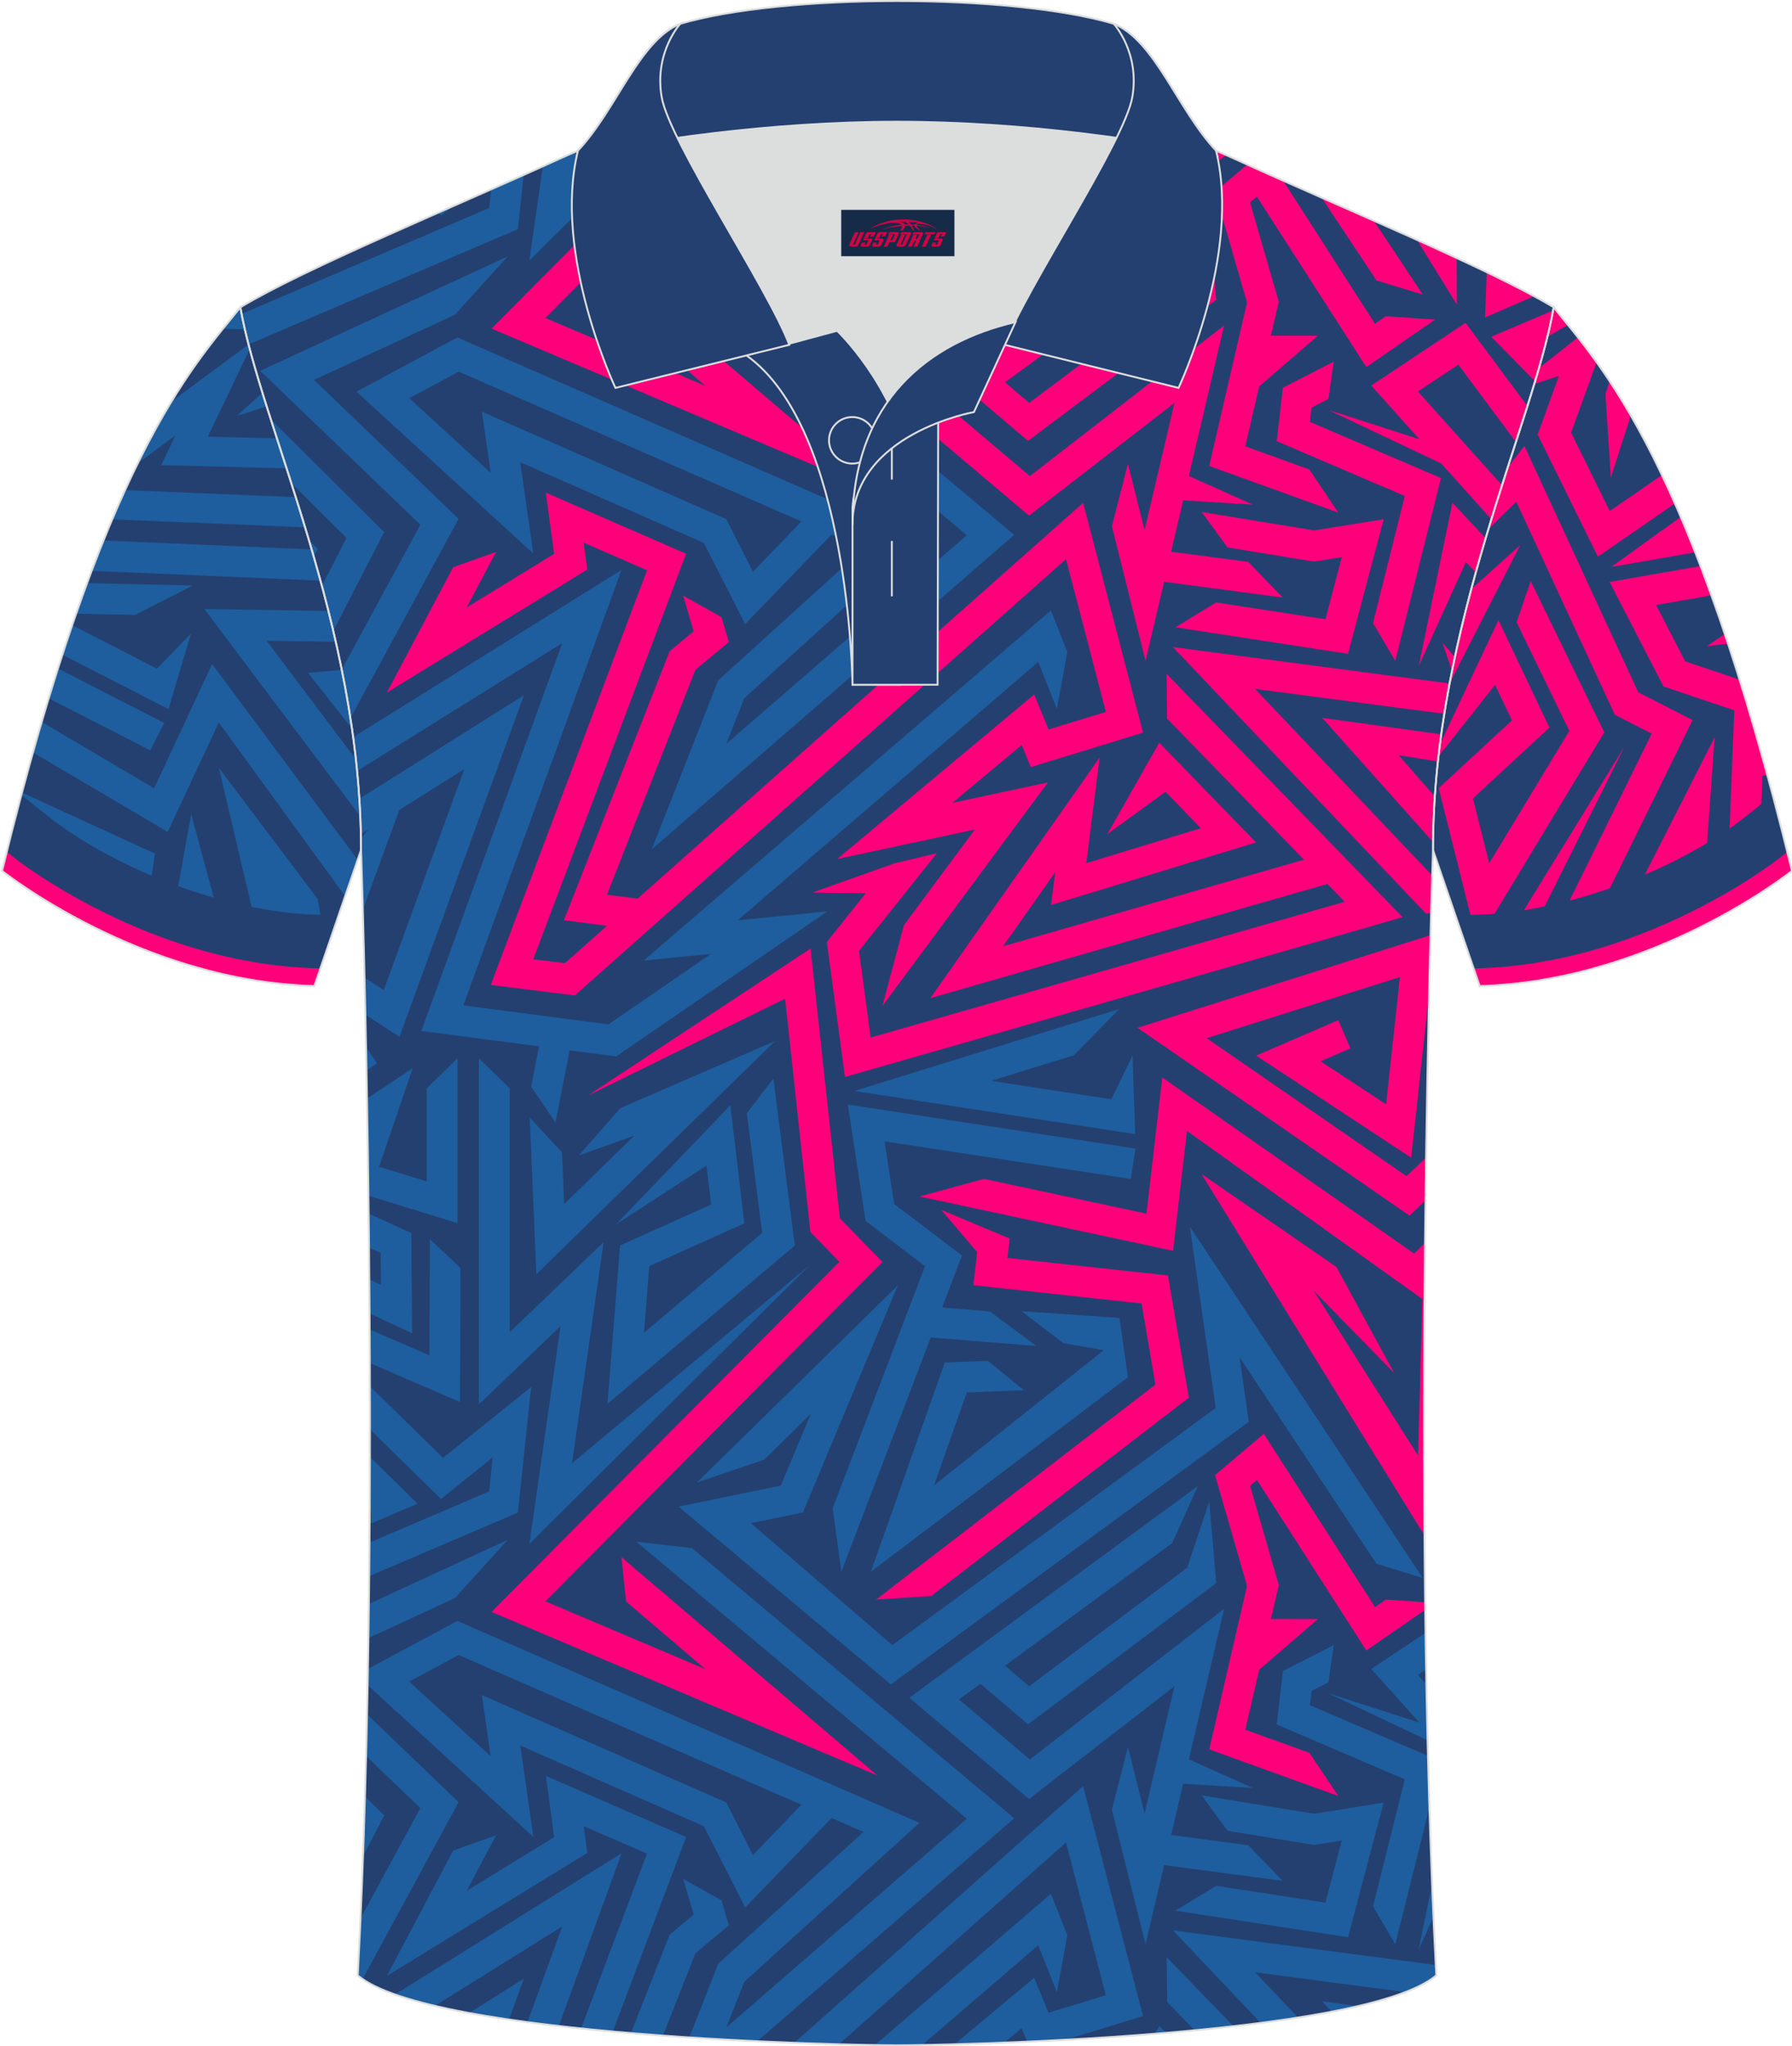 <?xml version="1.0" encoding="utf-8"?>
<!-- Generator: Adobe Illustrator 24.0.1, SVG Export Plug-In . SVG Version: 6.00 Build 0)  -->
<svg xmlns="http://www.w3.org/2000/svg" xmlns:xlink="http://www.w3.org/1999/xlink" version="1.1" id="图层_1" x="0px" y="0px" width="379.8px" height="433.5px" viewBox="0 0 379.95 433.64" enable-background="new 0 0 379.95 433.64" xml:space="preserve">
<g>
	<g>
		<g>
			<path fill-rule="evenodd" clip-rule="evenodd" fill="#244070" d="M329.42,65.11c10.24,12.8,29.36,32.42,50.52,119.44     c0,0-29.19,23.38-66.21,24.4c0,0-7.16-20.82-9.9-28.84l0,0C303.83,132.33,325.14,89.87,329.42,65.11z"/>
			<path fill-rule="evenodd" clip-rule="evenodd" fill="#FF007B" d="M352.37,100.66l-11.06,7.63l-8.2-16.62l5.41-14.92     c-1.38-1.93-2.7-3.66-3.94-5.23l-0.31,0.2l-7.96,6.27c-0.32,1.1-0.65,2.22-1,3.36l5.22-1.69l-4.03,11.11l-0.47,1.31l0.61,1.25     l10.48,21.25l1.67,3.38l3.1-2.14l13.22-9.12C354.2,104.56,353.28,102.56,352.37,100.66z"/>
			<path fill-rule="evenodd" clip-rule="evenodd" fill="#FF007B" d="M328.09,71.39l4.34-2.58c-1.07-1.32-2.08-2.54-3.01-3.7     C329.08,67.09,328.63,69.19,328.09,71.39L328.09,71.39z M341.28,80.76l-0.88,2.74l1.14,17.66l4.24-13.11     C344.22,85.34,342.72,82.93,341.28,80.76z"/>
			<polygon fill-rule="evenodd" clip-rule="evenodd" fill="#FF007B" points="323.79,86.26 324.07,85.89 323.88,85.98    "/>
			<path fill-rule="evenodd" clip-rule="evenodd" fill="#FF007B" d="M356.36,109.52l-3.22,2.32l-9.97,7.19l-1.52,1.1l13.96-2.43     l3.83-0.67C358.39,114.39,357.37,111.89,356.36,109.52z"/>
			<path fill-rule="evenodd" clip-rule="evenodd" fill="#FF007B" d="M378.08,177.02l-0.13,9.02c1.31-0.94,2-1.5,2-1.5     C379.32,181.98,378.7,179.48,378.08,177.02z"/>
			<path fill-rule="evenodd" clip-rule="evenodd" fill="#FF007B" d="M363.55,156.22l-24.76,48.74c2.08-0.59,4.1-1.23,6.06-1.91     l3.63-2.77l6.28-12.36l-0.83,11.6c2.39-1.03,4.65-2.09,6.76-3.15L363.55,156.22z"/>
			<path fill-rule="evenodd" clip-rule="evenodd" fill="#FF007B" d="M352.71,145.47l15,5.05l-1.7,43.06     c2.54-1.42,4.78-2.77,6.68-3.98l1.01-25.5l0.09,0.35l0.93-0.23c-1.98-7.28-3.94-13.99-5.88-20.19l-11.54-3.89l-6.17-11.94     l11.73-2.05c-0.77-2.15-1.54-4.22-2.3-6.21l-19.29,3.38L352.71,145.47z"/>
			<path fill-rule="evenodd" clip-rule="evenodd" fill="#FF007B" d="M365.71,134.35l-3.82,2.57l4.51-0.52     C366.17,135.7,365.94,135.02,365.71,134.35z"/>
			<path fill-rule="evenodd" clip-rule="evenodd" fill="#FF007B" d="M332.29,206.61l25.17-51.15l1.41-2.87l-2.85-1.46l-8.67-4.45     l-11.63-25.14l-10.27-22.21l-2.23-4.84l-3.16,4.05L319.7,99c-1.36,4.21-2.75,8.61-4.13,13.16l5.92-5.87l8.02,17.35l12.4,26.8     l0.47,1.02l1,0.51l6.82,3.5l-25.88,52.59C327.04,207.67,329.7,207.19,332.29,206.61z"/>
			<path fill-rule="evenodd" clip-rule="evenodd" fill="#FF007B" d="M305.04,167.01l0.47,1.87l5.82,23.21l1.9,7.58l4.05-6.69     l21.95-36.27l0.92-1.52l-0.78-1.59L325.46,125l-0.92-1.89l-0.84,2.48l-2.14,6.29l11.18,22.99l-16.99,28.07l-3.45-13.75     l14.46-13.38l1.76-1.63l-1.03-2.16l-6.84-14.41l-2.94-6.2l-2.77,5.88l-9.63,20.45c-0.11,0.85-0.21,1.69-0.31,2.55l12-15.17     l3.57,7.53l-14.12,13.06L305.04,167.01z"/>
			<path fill-rule="evenodd" clip-rule="evenodd" fill="#FF007B" d="M307.35,144.82l8.47-16.58l6.52-12.76l-10.39,9.37     C310.23,131.28,308.65,137.95,307.35,144.82z"/>
			<path fill-rule="evenodd" clip-rule="evenodd" fill="#FF007B" d="M319.23,208.63l25.19-50.4l-30.87,50.19l0.18,0.53     C315.59,208.9,317.42,208.79,319.23,208.63L319.23,208.63z M303.86,180.17l-0.02-0.11v0.05l0,0L303.86,180.17z"/>
		</g>
		<g>
			<path fill-rule="evenodd" clip-rule="evenodd" fill="#244070" d="M370.49,172.74c-14.79,11.75-38.46,20.57-57.17,21.09     l-4.73,0.13c2.63,7.64,5.15,14.99,5.15,14.99c37.02-1.02,66.21-24.4,66.21-24.4c-1.37-5.65-2.74-11.01-4.09-16.1L370.49,172.74z"/>
			<path fill-rule="evenodd" clip-rule="evenodd" fill="#FF007B" d="M377.58,181.6c-1.56,1.25-3.3,2.44-4.96,3.55     c-4.37,2.91-8.97,5.55-13.67,7.9c-14.03,7.02-29.57,11.68-45.32,12.12l-1.18,0.03l1.29,3.75c37.02-1.02,66.21-24.4,66.21-24.4     c-0.33-1.37-0.66-2.72-1-4.05L377.58,181.6z"/>
		</g>
	</g>
	<g>
		<path fill-rule="evenodd" clip-rule="evenodd" fill="#244070" d="M76.55,180.12c0,0,4.68,137.15-0.7,238.51    c15.6,13.14,104.62,14.84,114.34,14.81c9.72,0.03,98.74-1.67,114.34-14.82c-5.38-101.36-0.7-238.51-0.7-238.51    c0-47.79,21.31-90.25,25.59-115c-13.68-8.25-45.44-21.32-67.38-31.34c-5.84-2.66-10.73-4.57-15.09-5.94l-113.56-0.01    c-4.32,1.37-9.2,3.29-15.06,5.95c-21.94,10.02-53.7,23.09-67.37,31.34C55.24,89.87,76.55,132.33,76.55,180.12z"/>
		<polygon fill-rule="evenodd" clip-rule="evenodd" fill="#FF007B" points="236.67,27.83 185.74,67.01 197.42,66.25 247.24,27.92     246.95,27.83   "/>
		<polygon fill-rule="evenodd" clip-rule="evenodd" fill="#FF007B" points="196.41,27.82 184.65,61.09 228.65,27.83 216.84,27.83     198.03,42.81 203.32,27.83   "/>
		<path fill-rule="evenodd" clip-rule="evenodd" fill="#FF007B" d="M143.87,47.3l45.01,37.67l71.11-52.13    c-2.52-1.11-4.85-2.08-7.04-2.92l-63.74,46.72l-30-25.85l11.04-2.27l8.66-20.71h-7.07l-6.28,15.02L143.87,47.3L143.87,47.3z     M280.21,41.87l11.64,17.55l9.81,2.99l-10.4-15.67C287.58,45.11,283.87,43.48,280.21,41.87L280.21,41.87z M162.43,27.82h9.31    l-9.72,9.53l-14.23,4.83L162.43,27.82z"/>
		<path fill-rule="evenodd" clip-rule="evenodd" fill="#1E5E9E" d="M159.65,121.14L154,110l-51.81-22.76l1.85,12.95L86.77,84.38    l10.49-5.64l72.67,31.75L159.65,121.14L159.65,121.14z M194.92,114.29L96.96,71.5L75.59,82.99l37.48,34.3l-2.77-19.36l38.94,17.11    l8.75,17.21l18.32-18.97l6.77,2.96l-30.8,27.93l-14.08,35.79l76.84-66.62l-68.32-57.25l-11.81-1.39l70.08,58.71l-51.01,44.23    l3.81-9.67L194.92,114.29z"/>
		<polygon fill-rule="evenodd" clip-rule="evenodd" fill="#FF007B" points="184.11,27.82 176.55,47.64 178.39,61.09 191.09,27.82       "/>
		<path fill-rule="evenodd" clip-rule="evenodd" fill="#FF007B" d="M315.22,57.66l-0.16,4.44l-0.19,5.15l4.73-2.04l5.69-2.45    C322.36,61.17,318.96,59.46,315.22,57.66z"/>
		<polygon fill-rule="evenodd" clip-rule="evenodd" fill="#FF007B" points="264.67,119.07 248.31,116.9 250.86,106.02     265.61,106.92 252.07,100.86 259.55,68.95 218.36,100.88 203.32,88.17 207.87,84.84 217.97,93.42 257.87,63.51 256.39,46.23     251.72,60.25 218.21,85.37 213.09,81.01 248.54,55.02 253.98,42.95 192.8,87.81 218.18,109.27 249.01,85.37 242.68,112.36     239.15,98.26 235.75,111.51 242.89,140.04 246.82,123.28 271.94,126.61   "/>
		<polygon fill-rule="evenodd" clip-rule="evenodd" fill="#FF007B" points="281.66,84.53 282.79,76.63 272.02,82.14 270.69,93.47     297.85,105.1 291.12,132.03 295.83,140.04 305.52,101.3 277.73,89.39 278.09,86.36   "/>
		<path fill-rule="evenodd" clip-rule="evenodd" fill="#FF007B" d="M315,114.06l-2.77-2.96l-4.28-4.57l-1.19,5.79l-5.96,28.86    l10-22.08l2.11,2.25C313.58,118.88,314.29,116.45,315,114.06z"/>
		<path fill-rule="evenodd" clip-rule="evenodd" fill="#FF007B" d="M297.37,194.35l-3.79-3.91l-46.23-47.65l0.1,9.47l29.03,29.92    c-1.71,0.49-3.92,1.12-6.78,1.94c-7.32,2.1-17.05,4.89-26.77,7.69c-11.39,3.28-22.78,6.55-30.25,8.71l11.05-15.69l-0.88,6.94    l43.46-13.25l-20.52-21.14l-11.01,19.39l12.34-8.99l7.49,7.72l-24.29,7.41l2.83-22.38l-35.91,51l8.6-2.48    c23.33-6.72,65.59-18.89,75.62-21.73l3.65,3.77L184.6,219.87l-2.46-18.37l10.6-13.3l5.9-7.4l-9.02,2.16l-17.39,6.18l11.32,0.14    l-7.36,9.24l-0.87,1.09l0.18,1.38l3.15,23.49l0.5,3.74l3.63-1.04l109.37-31.31L297.37,194.35z"/>
		<polygon fill-rule="evenodd" clip-rule="evenodd" fill="#FF007B" points="218.55,162.55 242.35,155.25 229.65,106.55     135.18,190.43 128.69,189.6 147.43,141.95 154.53,136.06 152.98,130.77 144.86,126.23 147.07,133.78 141.98,138 119.56,195.01     128.7,196.18 119.77,204.11 113.07,203.28 145.47,117.34 115.73,104.39 117.49,117.36 98.94,128.73 105.18,116.95 96.08,120.2     82.02,146.76 124.52,120.69 123.75,114.99 137.19,120.84 104.05,208.72 121.89,210.94 226.02,118.48 234.47,150.85 222.32,154.58     219.27,147.17 177.51,182.03 206.69,175.78 191.65,196.07 187.1,213.17 222.2,165.79 201.94,170.13 216.63,157.87   "/>
		<path fill-rule="evenodd" clip-rule="evenodd" fill="#FF007B" d="M305.84,136.2l2.03,5.97c0.2-0.97,0.39-1.94,0.6-2.91    L305.84,136.2L305.84,136.2z M307.35,144.83c-0.4,2.12-0.78,4.27-1.12,6.43l-40.13-5.28l37.56,39.55    c-0.06,2.09-0.14,4.74-0.23,7.93l-1.1,0.14l-53.64-56.48L307.35,144.83z"/>
		<path fill-rule="evenodd" clip-rule="evenodd" fill="#1E5E9E" d="M81.45,112.74L57.43,88.87c1.37,4.27,2.84,8.78,4.35,13.5    L73.47,114l-5.22,10.14c0.84,3.13,1.65,6.31,2.41,9.55L81.45,112.74L81.45,112.74z M52.7,72.98l57.1-24.43l1.22-11.49    c-2.24,1-4.54,2.02-6.88,3.05l-0.42,3.95l-52.5,22.46C51.62,68.57,52.12,70.72,52.7,72.98L52.7,72.98z M92.91,45.06l3.01-1.33    l-2.4,1.93L92.91,45.06L92.91,45.06z M66.49,117.83c-0.33-1.15-0.66-2.28-1-3.41l1.88,1.91L66.49,117.83z"/>
		<path fill-rule="evenodd" clip-rule="evenodd" fill="#1E5E9E" d="M112.62,230.3l0.23,0.33l4.93,7.25l1.42-7.25l1.58-8.05    l9.86,1.29l44.78-30.74l-19.02,1.89l63.73-54.76l3.95,9.95l2.22-12.06l-3.49-8.79l-86.35,74.2l14.32-1.43L129,217.08l-30.76-4.02    l33.53-92.29l-56.89,35.45c0.32,2.37,0.6,4.76,0.83,7.16l43.49-27.1l-29.86,82.19l24.96,3.26L112.62,230.3L112.62,230.3z     M74.3,152.18c-0.54-3.47-1.16-6.9-1.84-10.28l16.67-30.71L55.17,78.57l52.47-24.23L96.45,66.69l-29.88,13.8l30.66,29.45    L74.3,152.18z"/>
		<path fill-rule="evenodd" clip-rule="evenodd" fill="#1E5E9E" d="M76.52,176.76l1.63-1.03l-1.61,1.89    c0.01,0.83,0.02,1.66,0.02,2.49c0,0,0.16,4.56,0.38,12.6l7.72-21.07l13.79-8.67L81.37,209.8l-4.07-2.62    c0.06,2.49,0.12,5.1,0.18,7.87l7.22,4.65l26.39-72.38L76.2,169.26C76.36,171.75,76.46,174.25,76.52,176.76z"/>
		<polygon fill-rule="evenodd" clip-rule="evenodd" fill="#FF007B" points="293.37,110.03 278.63,112.39 254.8,108.5 260.26,116     278.62,119 284.5,118.05 281.02,131.22 257.87,127.66 249.22,132.92 285.82,138.55   "/>
		<path fill-rule="evenodd" clip-rule="evenodd" fill="#FF007B" d="M300.43,50.82l8.46,13.7l-0.04-9.86    C306.13,53.4,303.31,52.12,300.43,50.82z"/>
		<polygon fill-rule="evenodd" clip-rule="evenodd" fill="#FF007B" points="145.76,27.82 107.61,66.2 104.22,69.62 108.65,71.5     166.53,96.02 186.04,104.29 169.92,90.54 131.77,58.01 132.75,67.42 149.57,81.76 115.63,67.38 154.95,27.82   "/>
		<path fill-rule="evenodd" clip-rule="evenodd" fill="#1E5E9E" d="M115.1,35.24l-1.48,10.33l-1.38,9.63l6.8-6.75l20.75-20.62h-6.16    l-12.35,10.29l0.86-6.02c-1.22,0.52-2.49,1.08-3.8,1.68C117.28,34.25,116.2,34.74,115.1,35.24z"/>
		<path fill-rule="evenodd" clip-rule="evenodd" fill="#FF007B" d="M309.2,77.26l12.22,16.41c0.85-2.62,1.67-5.17,2.44-7.63    L310.73,68.4l-19.99,13.3l10.22,11.38l-19.31-6.22l23.92,11.35l10.63,11.83c0.75-2.46,1.51-4.87,2.26-7.23l-17.84-19.86    L309.2,77.26z"/>
		<path fill-rule="evenodd" clip-rule="evenodd" fill="#FF007B" d="M329.31,65.76l-13.13,5.59l9.3,9.46    C327.14,75.27,328.49,70.23,329.31,65.76z"/>
		<path fill-rule="evenodd" clip-rule="evenodd" fill="#FF007B" d="M304.22,168.79l-7.67-8.76l8.33,1.34    c0.21-1.93,0.44-3.85,0.71-5.76l-25.24-3.49l23.51,26.34C303.88,175.22,304.01,171.99,304.22,168.79z"/>
		<path fill-rule="evenodd" clip-rule="evenodd" fill="#FF007B" d="M289.69,77.78l14.6-10.07l-10.46-0.7l-2.3,1.59l-19.46-30.32    c-2.62-1.16-5.18-2.31-7.63-3.42l-6.82,5.77l3.2,11.08l3.58,12.39l-8.02,34.64l27.37,9.88l-6.13-9.14l-13.59-4.9l2.94-12.71    l12.45-10.73l-9.96-0.02l1.67-7.19l-6.09-21.05l1.45-1.22L289.69,77.78z"/>
		<polygon fill-rule="evenodd" clip-rule="evenodd" fill="#1E5E9E" points="237.3,213.83 194.68,227 182.94,230.63 181.14,231.19     195.14,233.34 236.83,239.74 240.68,240.33 240.57,236.87 240.36,230.63 240.13,223.65 236.76,230.63 235.64,232.96     220.45,230.63 210.14,229.04 227.66,223.63   "/>
		<polygon fill-rule="evenodd" clip-rule="evenodd" fill="#FF007B" points="206.38,272.35 209.64,272.7 242.04,276.23     244.98,293.41 185.74,338.98 197.42,338.22 250.51,297.38 252.07,296.18 251.73,294.25 248.05,272.71 247.63,270.29     245.19,270.02 213.6,266.58 213.81,264.79 214.07,262.46 212.49,261.8 199.59,256.4 207.18,265.34 206.76,269.09   "/>
		<polygon fill-rule="evenodd" clip-rule="evenodd" fill="#1E5E9E" points="217.08,294.61 209.48,288.38 200.32,288.73     184.65,333.07 239.15,291.86 237.34,279.29 216.61,277.86 225.42,284.61 234.02,286.13 198.03,314.79 204.99,295.07   "/>
		<polygon fill-rule="evenodd" clip-rule="evenodd" fill="#1E5E9E" points="190.37,272.39 147.78,314.16 162.02,309.33     171.91,299.62 165.55,314.82 143.87,319.28 188.88,356.95 264.77,301.31 262.82,287.62 291.86,331.39 301.66,334.39     252.28,259.95 257.77,298.36 189.2,348.63 159.2,322.78 170.24,320.51   "/>
		<path fill-rule="evenodd" clip-rule="evenodd" fill="#1E5E9E" d="M169.93,382.46l-10.28,10.65l-5.66-11.13l-51.81-22.76    l1.85,12.95l-17.27-15.81l10.49-5.64L169.93,382.46L169.93,382.46z M78.02,353.66c-0.02,1.16-0.04,2.31-0.06,3.46l35.12,32.14    l-2.77-19.36l38.94,17.11l8.75,17.22l18.32-18.97l6.77,2.96l-30.8,27.93l-6.15,15.63c4.99,0.32,9.84,0.59,14.39,0.81l54.52-47.27    l-68.32-57.23l-11.81-1.39l70.09,58.71L154,429.64l3.81-9.67l37.13-33.67l-97.96-42.79L78.02,353.66z"/>
		<polygon fill-rule="evenodd" clip-rule="evenodd" fill="#1E5E9E" points="183.53,258.73 196.13,268.31 176.55,319.62     178.39,333.07 197.47,283.09 197.44,283.44 219.73,285.23 209.86,277.9 199.75,277.09 203.96,266.07 189.58,255.14 187.55,241.86     239.76,249.84 240.74,243.39 179.76,234.07   "/>
		<polygon fill-rule="evenodd" clip-rule="evenodd" fill="#1E5E9E" points="246.82,395.25 271.94,398.58 264.67,391.04     248.31,388.87 250.86,378 265.61,378.89 252.07,372.84 259.55,340.92 218.36,372.86 203.32,360.15 207.87,356.81 217.97,365.4     257.87,335.48 256.39,318.21 251.72,332.23 218.21,357.35 213.09,352.99 248.54,327 253.98,314.92 192.8,359.78 218.18,381.24     249.01,357.34 242.68,384.34 239.15,370.23 235.75,383.49 242.89,412.01   "/>
		<path fill-rule="evenodd" clip-rule="evenodd" fill="#1E5E9E" d="M281.66,356.51l1.13-7.9l-10.77,5.51l-1.33,11.32l27.16,11.63    L291.12,404l4.72,8.01l7.24-28.96c-0.11-3.64-0.21-7.29-0.31-10.95l-25.04-10.73l0.36-3.03L281.66,356.51z"/>
		<path fill-rule="evenodd" clip-rule="evenodd" fill="#1E5E9E" d="M303.64,399.34l-2.85,13.81l3.14-6.94    C303.83,403.94,303.74,401.65,303.64,399.34z"/>
		<path fill-rule="evenodd" clip-rule="evenodd" fill="#1E5E9E" d="M261.54,429.39l-14.18-14.62l0.1,9.47l5.83,6.01    C256.06,429.99,258.82,429.7,261.54,429.39L261.54,429.39z M247.22,430.8l-1.41-1.45l-0.93,1.64    C245.65,430.93,246.43,430.87,247.22,430.8z"/>
		<path fill-rule="evenodd" clip-rule="evenodd" fill="#1E5E9E" d="M225.94,432.26l16.41-5.03l-12.7-48.71l-61.25,54.39    c3.46,0.13,6.64,0.24,9.46,0.31l48.16-42.77l8.44,32.37l-12.15,3.72l-3.05-7.41l-16.87,14.08c3.12-0.09,6.7-0.2,10.6-0.36    l3.62-3.02l1.16,2.82C220.4,432.55,223.13,432.42,225.94,432.26L225.94,432.26z M140.57,431.38l6.87-17.46l7.1-5.89l-1.55-5.3    l-8.12-4.53l2.21,7.55l-5.09,4.22l-8.21,20.87C136.04,431.04,138.31,431.22,140.57,431.38L140.57,431.38z M129.93,430.52    c-2.25-0.2-4.49-0.42-6.72-0.65l13.97-37.05l-13.44-5.85l0.78,5.7l-42.5,26.06l14.07-26.56l9.1-3.25l-6.24,11.78l18.55-11.38    l-1.76-12.97l29.74,12.95L129.93,430.52z"/>
		<path fill-rule="evenodd" clip-rule="evenodd" fill="#1E5E9E" d="M304.42,416.42l-55.72-7.33l18.61,19.6    c2.71-0.35,5.36-0.73,7.92-1.13l-9.12-9.6l31.9,4.2c2.78-1.07,5.01-2.25,6.53-3.53C304.5,417.89,304.46,417.15,304.42,416.42z"/>
		<path fill-rule="evenodd" clip-rule="evenodd" fill="#1E5E9E" d="M78.37,322.98l10.17-4.33l-10.11-9.9    C78.42,313.45,78.41,318.2,78.37,322.98z"/>
		<path fill-rule="evenodd" clip-rule="evenodd" fill="#1E5E9E" d="M81.45,384.71l-4.07-4.04c-0.13,4.28-0.27,8.53-0.42,12.75    L81.45,384.71L81.45,384.71z M78.28,334.02l31.52-13.48l2.82-26.62l-18.68,15.02l-15.52-15.18c0.01,3.02,0.01,6.06,0.01,9.13    l15.08,14.76l10.96-8.81l-0.77,7.22L78.35,326.9C78.33,329.27,78.31,331.64,78.28,334.02L78.28,334.02z M78.42,288.85    c-0.01-2.39-0.02-4.76-0.03-7.11l12.66,5.47l0.1-24.62l6.49,6.12l-0.11,28.4L78.42,288.85z"/>
		<path fill-rule="evenodd" clip-rule="evenodd" fill="#1E5E9E" d="M97,259.19v-28.56v-6.34l-6.52,6.34v19.73l-10.11-3.11    l5.68-16.62l1.46-4.27l-6.43,4.27l-3.25,2.16c0.11,6.45,0.22,13.35,0.31,20.6L97,259.19L97,259.19z M78.25,264.38    c-0.02-2.43-0.05-4.84-0.08-7.21l9.04,4.14l0.17,21.22l-9.02-4.19c-0.02-2.43-0.03-4.83-0.05-7.21l2.47,1.15l-0.06-6.77    L78.25,264.38z"/>
		<path fill-rule="evenodd" clip-rule="evenodd" fill="#1E5E9E" d="M195.52,433.38l24.61-21.15l3.95,9.95l2.22-12.06l-3.49-8.79    l-37.31,32.06c2.18,0.04,3.78,0.05,4.69,0.04C191.19,433.44,193.02,433.43,195.52,433.38L195.52,433.38z M118.48,429.35    l13.3-36.61l-48.02,29.92c2.47,0.87,5.32,1.67,8.45,2.41l26.99-16.82l-7.36,20.27C114.01,428.82,116.23,429.09,118.48,429.35    L118.48,429.35z M76.88,419.4c-0.37-0.25-0.72-0.51-1.03-0.77c0.21-3.97,0.4-8,0.59-12.08l12.69-23.38l-11.51-11.05    c0.07-2.94,0.14-5.89,0.21-8.84l19.4,18.64L76.88,419.4L76.88,419.4z M78.12,347.13l18.33-8.47l11.18-12.34L78.22,339.9    C78.19,342.31,78.16,344.72,78.12,347.13z"/>
		<path fill-rule="evenodd" clip-rule="evenodd" fill="#1E5E9E" d="M99.49,426.59c2.69,0.5,5.51,0.96,8.43,1.39l3.16-8.68    L99.49,426.59z"/>
		<polygon fill-rule="evenodd" clip-rule="evenodd" fill="#1E5E9E" points="293.37,382 278.63,384.37 254.8,380.48 260.26,387.97     278.62,390.97 284.5,390.03 281.02,403.2 257.87,399.64 249.22,404.9 285.82,410.53   "/>
		<path fill-rule="evenodd" clip-rule="evenodd" fill="#FF007B" d="M302.15,263.37l-2.32,2.28l-50.11-35.02l-3.28-2.29l-0.27,2.29    l-3.09,26.56l-34.44-7.37l-13.69,3.73l53.77,11.51l2.95-25.4l49.91,35.63l-0.92,33.15l-22.12-34.91l17.07,17.45l-12.26-22.5    l-28.62-19.72l47.3,76.64C301.88,303.65,301.95,282.5,302.15,263.37z"/>
		<polygon fill-rule="evenodd" clip-rule="evenodd" fill="#FF007B" points="104.22,341.59 108.65,343.47 166.53,368 186.04,376.26     169.92,362.52 131.77,329.99 132.75,339.39 149.57,353.73 115.64,339.35 184.84,269.72 187.1,267.45 184.87,265.16 178.07,258.16     175.08,230.63 172.44,206.31 171.86,201 167.58,203.83 126.97,230.63 124.59,232.2 127.78,230.63 166.46,211.63 168.52,230.63     171.71,259.98 171.83,261.1 172.62,261.9 177.96,267.4 107.61,338.18   "/>
		<polygon fill-rule="evenodd" clip-rule="evenodd" fill="#1E5E9E" points="131.47,263.92 131.32,265.85 129.42,289.7 128.8,297.5     134.78,292.45 167.16,265.09 168.52,263.95 168.29,262.19 164.24,230.63 163.97,228.55 162.38,230.63 158.35,235.9 161.6,261.26     136.54,282.43 137.66,268.29 155.64,260.23 157.82,259.25 157.54,256.87 155.66,241.04 154.85,234.22 150.35,238.91     130.61,259.46 149.8,246.99 150.78,255.26 133.24,263.13   "/>
		<polygon fill-rule="evenodd" clip-rule="evenodd" fill="#1E5E9E" points="122.72,244.85 134.5,240.64 119.62,255.17 119.16,244.2     112.32,236.84 113.72,270.03 154.07,230.63 164.32,220.62 141.21,230.63 131.52,234.83   "/>
		<path fill-rule="evenodd" clip-rule="evenodd" fill="#FF007B" d="M302.37,245.3l-4.16,3.94l-26.96-18.61L255.85,220l40.97-12.95    l-2.56,23.59l-0.37,3.38l-5.15-3.38l-8.74-5.75l6.33-2.73l-2.58-5.98l-17.42,7.52l10.55,6.94l22.33,14.69l1.6-14.69l2.21-20.32    c0.1-4.49,0.2-8.56,0.29-12.16l-62.12,19.64l18.59,12.83l39.07,26.98l3.4-3.22C302.29,251.3,302.33,248.26,302.37,245.3z"/>
		<polygon fill-rule="evenodd" clip-rule="evenodd" fill="#1E5E9E" points="112.25,327.17 119.04,320.41 171.6,268.18     121.28,310.08 126.64,272.58 127.98,263.23 121.16,269.77 108.07,282.32 108.07,230.63 101.55,224.29 101.55,230.63     101.55,289.96 101.55,297.6 107.07,292.31 118.85,281.01 113.63,317.54   "/>
		<path fill-rule="evenodd" clip-rule="evenodd" fill="#1E5E9E" d="M77.71,226.86l2.23-1.51l-2.32-3.42    C77.65,223.54,77.68,225.19,77.71,226.86z"/>
		<path fill-rule="evenodd" clip-rule="evenodd" fill="#1E5E9E" d="M302.25,346.02l-11.51,7.66l10.22,11.38l-19.31-6.22l21.03,9.98    c-0.09-3.95-0.18-7.92-0.25-11.88l-1.8-2.01l1.75-1.16C302.33,351.19,302.29,348.6,302.25,346.02z"/>
		<path fill-rule="evenodd" clip-rule="evenodd" fill="#1E5E9E" d="M287.85,425.15l-7.51-1.04l1.97,2.21    C284.24,425.95,286.09,425.56,287.85,425.15z"/>
		<polygon fill-rule="evenodd" clip-rule="evenodd" fill="#FF007B" points="289.69,349.76 302.19,341.14 302.17,339.54     293.84,338.98 291.54,340.57 267.96,303.85 257.62,312.6 260.82,323.69 264.4,336.08 256.39,370.72 283.76,380.6 277.63,371.46     264.04,366.56 266.98,353.84 279.43,343.11 269.47,343.09 271.14,335.9 265.05,314.85 266.5,313.63   "/>
	</g>
	<g>
		<g>
			<path fill-rule="evenodd" clip-rule="evenodd" fill="#244070" d="M50.96,65.11C40.72,77.91,21.6,97.53,0.44,184.55     c0,0,29.19,23.38,66.21,24.4c0,0,7.16-20.82,9.9-28.84l0,0C76.55,132.33,55.24,89.87,50.96,65.11z"/>
			<path fill-rule="evenodd" clip-rule="evenodd" fill="#1E5E9E" d="M62.72,105.35l-9.51-0.4c-9.63-0.4-19.25-0.79-26.68-1.1     c-0.89,1.96-1.8,4.02-2.72,6.19c12.77,0.53,27.96,1.15,40.88,1.69C64.03,109.57,63.37,107.44,62.72,105.35L62.72,105.35z      M29.24,98.14l7.96-5.88l-3.02,6.3l26.59,0.68c-0.7-2.16-1.38-4.28-2.05-6.35l-14.66-0.37l8.9-18.56     c-0.09-0.32-0.17-0.64-0.25-0.96L36.4,85.03C34.13,88.74,31.74,93.06,29.24,98.14L29.24,98.14z M55.65,83.23     c0.29,0.94,0.59,1.9,0.9,2.87l-6.32,2.01L55.65,83.23L55.65,83.23z M66.08,116.42l-44.13-1.88c-0.83,2.05-1.66,4.18-2.51,6.42     l48.5,2.07C67.34,120.79,66.72,118.59,66.08,116.42z"/>
			<path fill-rule="evenodd" clip-rule="evenodd" fill="#1E5E9E" d="M47.26,69.67l4.66,0.11c-0.37-1.62-0.7-3.18-0.95-4.68     C49.84,66.52,48.6,68.02,47.26,69.67z"/>
			<path fill-rule="evenodd" clip-rule="evenodd" fill="#1E5E9E" d="M40.89,124.06l-22.43-0.49c-0.77,2.08-1.54,4.23-2.32,6.47     l12.49,0.27L40.89,124.06L40.89,124.06z M13.23,138.73l19.03,9.76l3.47,1.78l0.98-3.32l1.78-5.99l1.99-6.69l-5.4,5.56l-1.81,1.86     l-13.67-7.01l-4.29-2.2C14.62,134.5,13.93,136.58,13.23,138.73z"/>
			<path fill-rule="evenodd" clip-rule="evenodd" fill="#1E5E9E" d="M2.99,174.36l22.68,10.4l-2.07,13.5     c1.96,0.91,4.03,1.8,6.19,2.66l2.7-17.6l0.37-2.43l-2.24-1.03l-25.95-11.9C4.11,170.05,3.55,172.18,2.99,174.36z"/>
			<path fill-rule="evenodd" clip-rule="evenodd" fill="#1E5E9E" d="M18.52,195.78l1.73-9.6l-18.34-7.55l-0.17,0.68l5.52,8.14     l7.68,4.16l-2.43,0.89C14.33,193.56,16.34,194.67,18.52,195.78z"/>
			<path fill-rule="evenodd" clip-rule="evenodd" fill="#1E5E9E" d="M41.29,204.88l0.5-2.74l0.85,3.12     c2.34,0.64,4.75,1.23,7.22,1.73l-9.32-34.44l-5.51,30.33C37.05,203.59,39.14,204.26,41.29,204.88z"/>
			<path fill-rule="evenodd" clip-rule="evenodd" fill="#1E5E9E" d="M0.51,184.6l-0.06-0.09l-0.01,0.03L0.51,184.6L0.51,184.6z      M10.33,147.98L31.85,159l2.97-5.8L12.3,141.67C11.64,143.71,10.99,145.82,10.33,147.98z"/>
			<path fill-rule="evenodd" clip-rule="evenodd" fill="#1E5E9E" d="M75.84,182.21l-28.47-38.28l-2.39-3.21L44,142.81l-11.32,24.23     L8.85,152.99c-0.62,2.1-1.23,4.26-1.85,6.47l28.56,16.82l10.83-23.17l26.81,36.82L75.84,182.21L75.84,182.21z M64.93,208.89     c-2.65-0.12-5.25-0.36-7.81-0.69L46.4,162.71l20.92,27.75l1.95,10.88l-1.83,5.31l-6.28-12.91L64.93,208.89z"/>
			<path fill-rule="evenodd" clip-rule="evenodd" fill="#1E5E9E" d="M75.46,160.92l-7.67-10.19l-11.25-14.95L71.19,136     c-0.5-2.21-1.02-4.39-1.56-6.54l-26.3-0.4l13.58,18.05L76.4,173C76.22,168.93,75.9,164.9,75.46,160.92L75.46,160.92z      M72.48,141.97c0.82,4.07,1.55,8.22,2.16,12.44l-1.5-1.9l-7.82-9.92L72.48,141.97z"/>
		</g>
		<g>
			<path fill-rule="evenodd" clip-rule="evenodd" fill="#244070" d="M9.9,172.74c14.79,11.75,38.46,20.57,57.17,21.09l4.73,0.13     c-2.63,7.64-5.15,14.99-5.15,14.99c-37.02-1.02-66.21-24.4-66.21-24.4c1.37-5.65,2.74-11.01,4.09-16.1L9.9,172.74z"/>
			<path fill-rule="evenodd" clip-rule="evenodd" fill="#FF007B" d="M2.81,181.6c1.56,1.25,3.3,2.44,4.96,3.55     c4.37,2.91,8.97,5.55,13.67,7.9c14.03,7.02,29.57,11.68,45.32,12.12l1.18,0.03l-1.29,3.75c-37.02-1.02-66.21-24.4-66.21-24.4     c0.33-1.37,0.66-2.72,1-4.05L2.81,181.6z"/>
		</g>
	</g>
	<path fill="none" stroke="#DCDDDD" stroke-width="0.4" stroke-miterlimit="22.926" d="M76.55,180.12c0,0,4.68,137.15-0.7,238.51   c15.6,13.14,104.62,14.84,114.34,14.81c9.72,0.03,98.74-1.67,114.34-14.82c-5.38-101.36-0.7-238.51-0.7-238.51   c0-47.79,21.31-90.25,25.59-115c-13.68-8.25-45.44-21.32-67.38-31.34c-5.84-2.66-10.73-4.57-15.09-5.94l-113.56-0.01   c-4.32,1.37-9.2,3.29-15.06,5.95c-21.94,10.02-53.7,23.09-67.37,31.34C55.24,89.87,76.55,132.33,76.55,180.12z"/>
	<path fill="none" stroke="#DCDDDD" stroke-width="0.4" stroke-miterlimit="22.926" d="M329.42,65.11   c10.24,12.8,29.36,32.42,50.52,119.44c0,0-29.19,23.38-66.21,24.4c0,0-7.16-20.82-9.9-28.84l0,0   C303.83,132.33,325.14,89.87,329.42,65.11z"/>
	<path fill="none" stroke="#DCDDDD" stroke-width="0.4" stroke-miterlimit="22.926" d="M50.96,65.11   C40.72,77.91,21.6,97.53,0.44,184.55c0,0,29.19,23.38,66.21,24.4c0,0,7.16-20.82,9.9-28.84l0,0   C76.55,132.33,55.24,89.87,50.96,65.11z"/>
	<path fill-rule="evenodd" clip-rule="evenodd" fill="#DCDDDD" d="M188.21,85.11c6.44-9.11,16.35-14.37,26.94-16.84   c5.24-10.64,16.08-27.82,21.62-39.15c-26.77-6.51-66.39-6.51-93.16,0c6.42,13.14,20,34.17,23.66,43.71l10.22-2.75   C177.49,70.09,183.49,75.76,188.21,85.11z"/>
	
		<path fill-rule="evenodd" clip-rule="evenodd" fill="#244070" stroke="#DCDDDD" stroke-width="0.4" stroke-miterlimit="22.926" d="   M158.23,75.28l19.26-5.19c0,0,11.74,11.1,15.3,27.84s-1.86,47.18-1.86,47.18h-10.18C180.75,145.1,180.22,90.85,158.23,75.28z"/>
	
		<path fill-rule="evenodd" clip-rule="evenodd" fill="#244070" stroke="#DCDDDD" stroke-width="0.4" stroke-miterlimit="22.926" d="   M180.75,107.56v37.54h18.04l0.14-60.77C190.09,87.24,181.24,98.77,180.75,107.56z"/>
	
		<path fill-rule="evenodd" clip-rule="evenodd" fill="#244070" stroke="#DCDDDD" stroke-width="0.4" stroke-miterlimit="22.926" d="   M122.27,33.11c13.38-3.26,40.91-7.33,67.92-7.33c27,0,54.53,4.07,67.92,7.33l-0.28-1.2c-8.23-8.78-12.93-23.33-21.69-26.89   C225.2,1.8,207.7,0.2,190.19,0.2c-17.5,0-35.01,1.61-45.95,4.82c-8.77,3.57-13.47,18.11-21.69,26.89L122.27,33.11z"/>
	
		<path fill-rule="evenodd" clip-rule="evenodd" fill="#244070" stroke="#DCDDDD" stroke-width="0.4" stroke-miterlimit="22.926" d="   M144.24,5.02c0,0-5.58,6.05-3.95,15.53c1.63,9.49,22.57,40.53,27.06,52.51l-36.86,9.13c0,0-13.39-28.22-7.95-50.28   C130.78,23.13,135.48,8.59,144.24,5.02z"/>
	
		<path fill-rule="evenodd" clip-rule="evenodd" fill="#244070" stroke="#DCDDDD" stroke-width="0.4" stroke-miterlimit="22.926" d="   M236.14,5.02c0,0,5.58,6.05,3.94,15.53c-1.63,9.49-22.57,40.53-27.06,52.51l36.86,9.13c0,0,13.39-28.22,7.95-50.28   C249.61,23.13,244.9,8.59,236.14,5.02z"/>
	<path fill="none" stroke="#DCDDDD" stroke-width="0.4" stroke-miterlimit="22.926" d="M185.63,93.3c0-2.72-2.21-4.93-4.93-4.93   c-2.72,0-4.93,2.21-4.93,4.93s2.21,4.93,4.93,4.93S185.63,96.01,185.63,93.3z"/>
	
		<line fill="none" stroke="#DCDDDD" stroke-width="0.4" stroke-miterlimit="22.926" x1="189.09" y1="114.63" x2="189.09" y2="126.38"/>
	
		<line fill="none" stroke="#DCDDDD" stroke-width="0.4" stroke-miterlimit="22.926" x1="189.09" y1="89.87" x2="189.09" y2="101.62"/>
	
		<path fill-rule="evenodd" clip-rule="evenodd" fill="#244070" stroke="#DCDDDD" stroke-width="0.4" stroke-miterlimit="22.926" d="   M215.31,68.24l-8.81,19.07c0,0-25.75,4.58-25.75,23.82C180.75,84.95,197.03,72.44,215.31,68.24z"/>
	
</g>
<g id="tag_logo">
	<rect y="44.46" fill="#162B48" width="24" height="9.818" x="178.36"/>
	<g>
		<path fill="#D30044" d="M194.32,47.65l0.005-0.011c0.131-0.311,1.085-0.262,2.351,0.071c0.715,0.24,1.44,0.54,2.193,0.9    c-0.218-0.147-0.447-0.289-0.682-0.42l0.011,0.005l-0.011-0.005c-1.478-0.845-3.218-1.418-5.1-1.62    c-1.282-0.115-1.658-0.082-2.411-0.055c-2.449,0.142-4.68,0.905-6.458,2.095c1.26-0.638,2.722-1.075,4.195-1.336    c1.467-0.18,2.476-0.033,2.771,0.344c-1.691,0.175-3.469,0.633-4.555,1.075c1.156-0.338,2.967-0.665,4.647-0.813    c0.016,0.251-0.115,0.567-0.415,0.96h0.475c0.376-0.382,0.584-0.725,0.595-1.004c0.333-0.022,0.66-0.033,0.971-0.033    C193.15,48.09,193.36,48.44,193.56,48.83h0.262c-0.125-0.344-0.295-0.687-0.518-1.036c0.207,0,0.393,0.005,0.567,0.011    c0.104,0.267,0.496,0.66,1.058,1.025h0.245c-0.442-0.365-0.753-0.753-0.835-1.004c1.047,0.065,1.696,0.224,2.885,0.513    C196.14,47.91,195.4,47.74,194.32,47.65z M191.88,47.56c-0.164-0.295-0.655-0.485-1.402-0.551    c0.464-0.033,0.922-0.055,1.364-0.055c0.311,0.147,0.589,0.344,0.84,0.589C192.42,47.54,192.15,47.55,191.88,47.56z M193.86,47.61c-0.224-0.016-0.458-0.027-0.715-0.044c-0.147-0.202-0.311-0.398-0.502-0.6c0.082,0,0.164,0.005,0.24,0.011    c0.72,0.033,1.429,0.125,2.138,0.273C194.35,47.21,193.97,47.37,193.86,47.61z"/>
		<path fill="#D30044" d="M181.28,49.19L180.11,51.74C179.93,52.11,180.2,52.25,180.68,52.25l0.873,0.005    c0.115,0,0.251-0.049,0.327-0.175l1.342-2.891H182.44L181.22,51.82H181.05c-0.147,0-0.185-0.033-0.147-0.125l1.156-2.504H181.28L181.28,49.19z M183.14,50.54h1.271c0.36,0,0.584,0.125,0.442,0.425L184.38,52C184.28,52.22,184.01,52.25,183.78,52.25H182.86c-0.267,0-0.442-0.136-0.349-0.333l0.235-0.513h0.742L183.31,51.78C183.29,51.83,183.33,51.84,183.39,51.84h0.18    c0.082,0,0.125-0.016,0.147-0.071l0.376-0.813c0.011-0.022,0.011-0.044-0.055-0.044H182.97L183.14,50.54L183.14,50.54z M183.96,50.47h-0.78l0.475-1.025c0.098-0.218,0.338-0.256,0.578-0.256H185.68L185.29,50.03L184.51,50.15l0.262-0.562H184.48c-0.082,0-0.12,0.016-0.147,0.071L183.96,50.47L183.96,50.47z M185.55,50.54L185.38,50.91h1.069c0.06,0,0.06,0.016,0.049,0.044    L186.12,51.77C186.1,51.82,186.06,51.84,185.98,51.84H185.8c-0.055,0-0.104-0.011-0.082-0.06l0.175-0.376H185.15L184.92,51.92C184.82,52.11,185,52.25,185.27,52.25h0.916c0.24,0,0.502-0.033,0.605-0.251l0.475-1.031c0.142-0.3-0.082-0.425-0.442-0.425H185.55L185.55,50.54z M186.36,50.47l0.371-0.818c0.022-0.055,0.06-0.071,0.147-0.071h0.295L186.91,50.14l0.791-0.115l0.387-0.845H186.64c-0.24,0-0.48,0.038-0.578,0.256L185.59,50.47L186.36,50.47L186.36,50.47z M188.76,50.93h0.278c0.087,0,0.153-0.022,0.202-0.115    l0.496-1.075c0.033-0.076-0.011-0.12-0.125-0.12H188.21l0.431-0.431h1.522c0.355,0,0.485,0.153,0.393,0.355l-0.676,1.445    c-0.06,0.125-0.175,0.333-0.644,0.327l-0.649-0.005L188.15,52.25H187.37l1.178-2.558h0.785L188.76,50.93L188.76,50.93z     M191.35,51.74c-0.022,0.049-0.06,0.076-0.142,0.076h-0.191c-0.082,0-0.109-0.027-0.082-0.076l0.944-2.051h-0.785l-0.987,2.138    c-0.125,0.273,0.115,0.415,0.453,0.415h0.72c0.327,0,0.649-0.071,0.769-0.322l1.085-2.384c0.093-0.202-0.06-0.355-0.415-0.355    h-1.533l-0.431,0.431h1.38c0.115,0,0.164,0.033,0.131,0.104L191.35,51.74L191.35,51.74z M194.07,50.61h0.278    c0.087,0,0.158-0.022,0.202-0.115l0.344-0.753c0.033-0.076-0.011-0.12-0.125-0.12h-1.402l0.425-0.431h1.527    c0.355,0,0.485,0.153,0.393,0.355l-0.529,1.124c-0.044,0.093-0.147,0.18-0.393,0.18c0.224,0.011,0.256,0.158,0.175,0.327    l-0.496,1.075h-0.785l0.54-1.167c0.022-0.055-0.005-0.087-0.104-0.087h-0.235L193.3,52.25h-0.785l1.178-2.558h0.785L194.07,50.61L194.07,50.61z M196.64,49.7L195.46,52.25h0.785l1.184-2.558H196.64L196.64,49.7z M198.15,49.63l0.202-0.431h-2.1l-0.295,0.431    H198.15L198.15,49.63z M198.13,50.54h1.271c0.36,0,0.584,0.125,0.442,0.425l-0.475,1.031c-0.104,0.218-0.371,0.251-0.605,0.251    h-0.916c-0.267,0-0.442-0.136-0.349-0.333l0.235-0.513h0.742L198.3,51.78c-0.022,0.049,0.022,0.06,0.082,0.06h0.18    c0.082,0,0.125-0.016,0.147-0.071l0.376-0.813c0.011-0.022,0.011-0.044-0.049-0.044h-1.069L198.13,50.54L198.13,50.54z     M198.94,50.47H198.16l0.475-1.025c0.098-0.218,0.338-0.256,0.578-0.256h1.451l-0.387,0.845l-0.791,0.115l0.262-0.562h-0.295    c-0.082,0-0.12,0.016-0.147,0.071L198.94,50.47z"/>
	</g>
</g>
</svg>